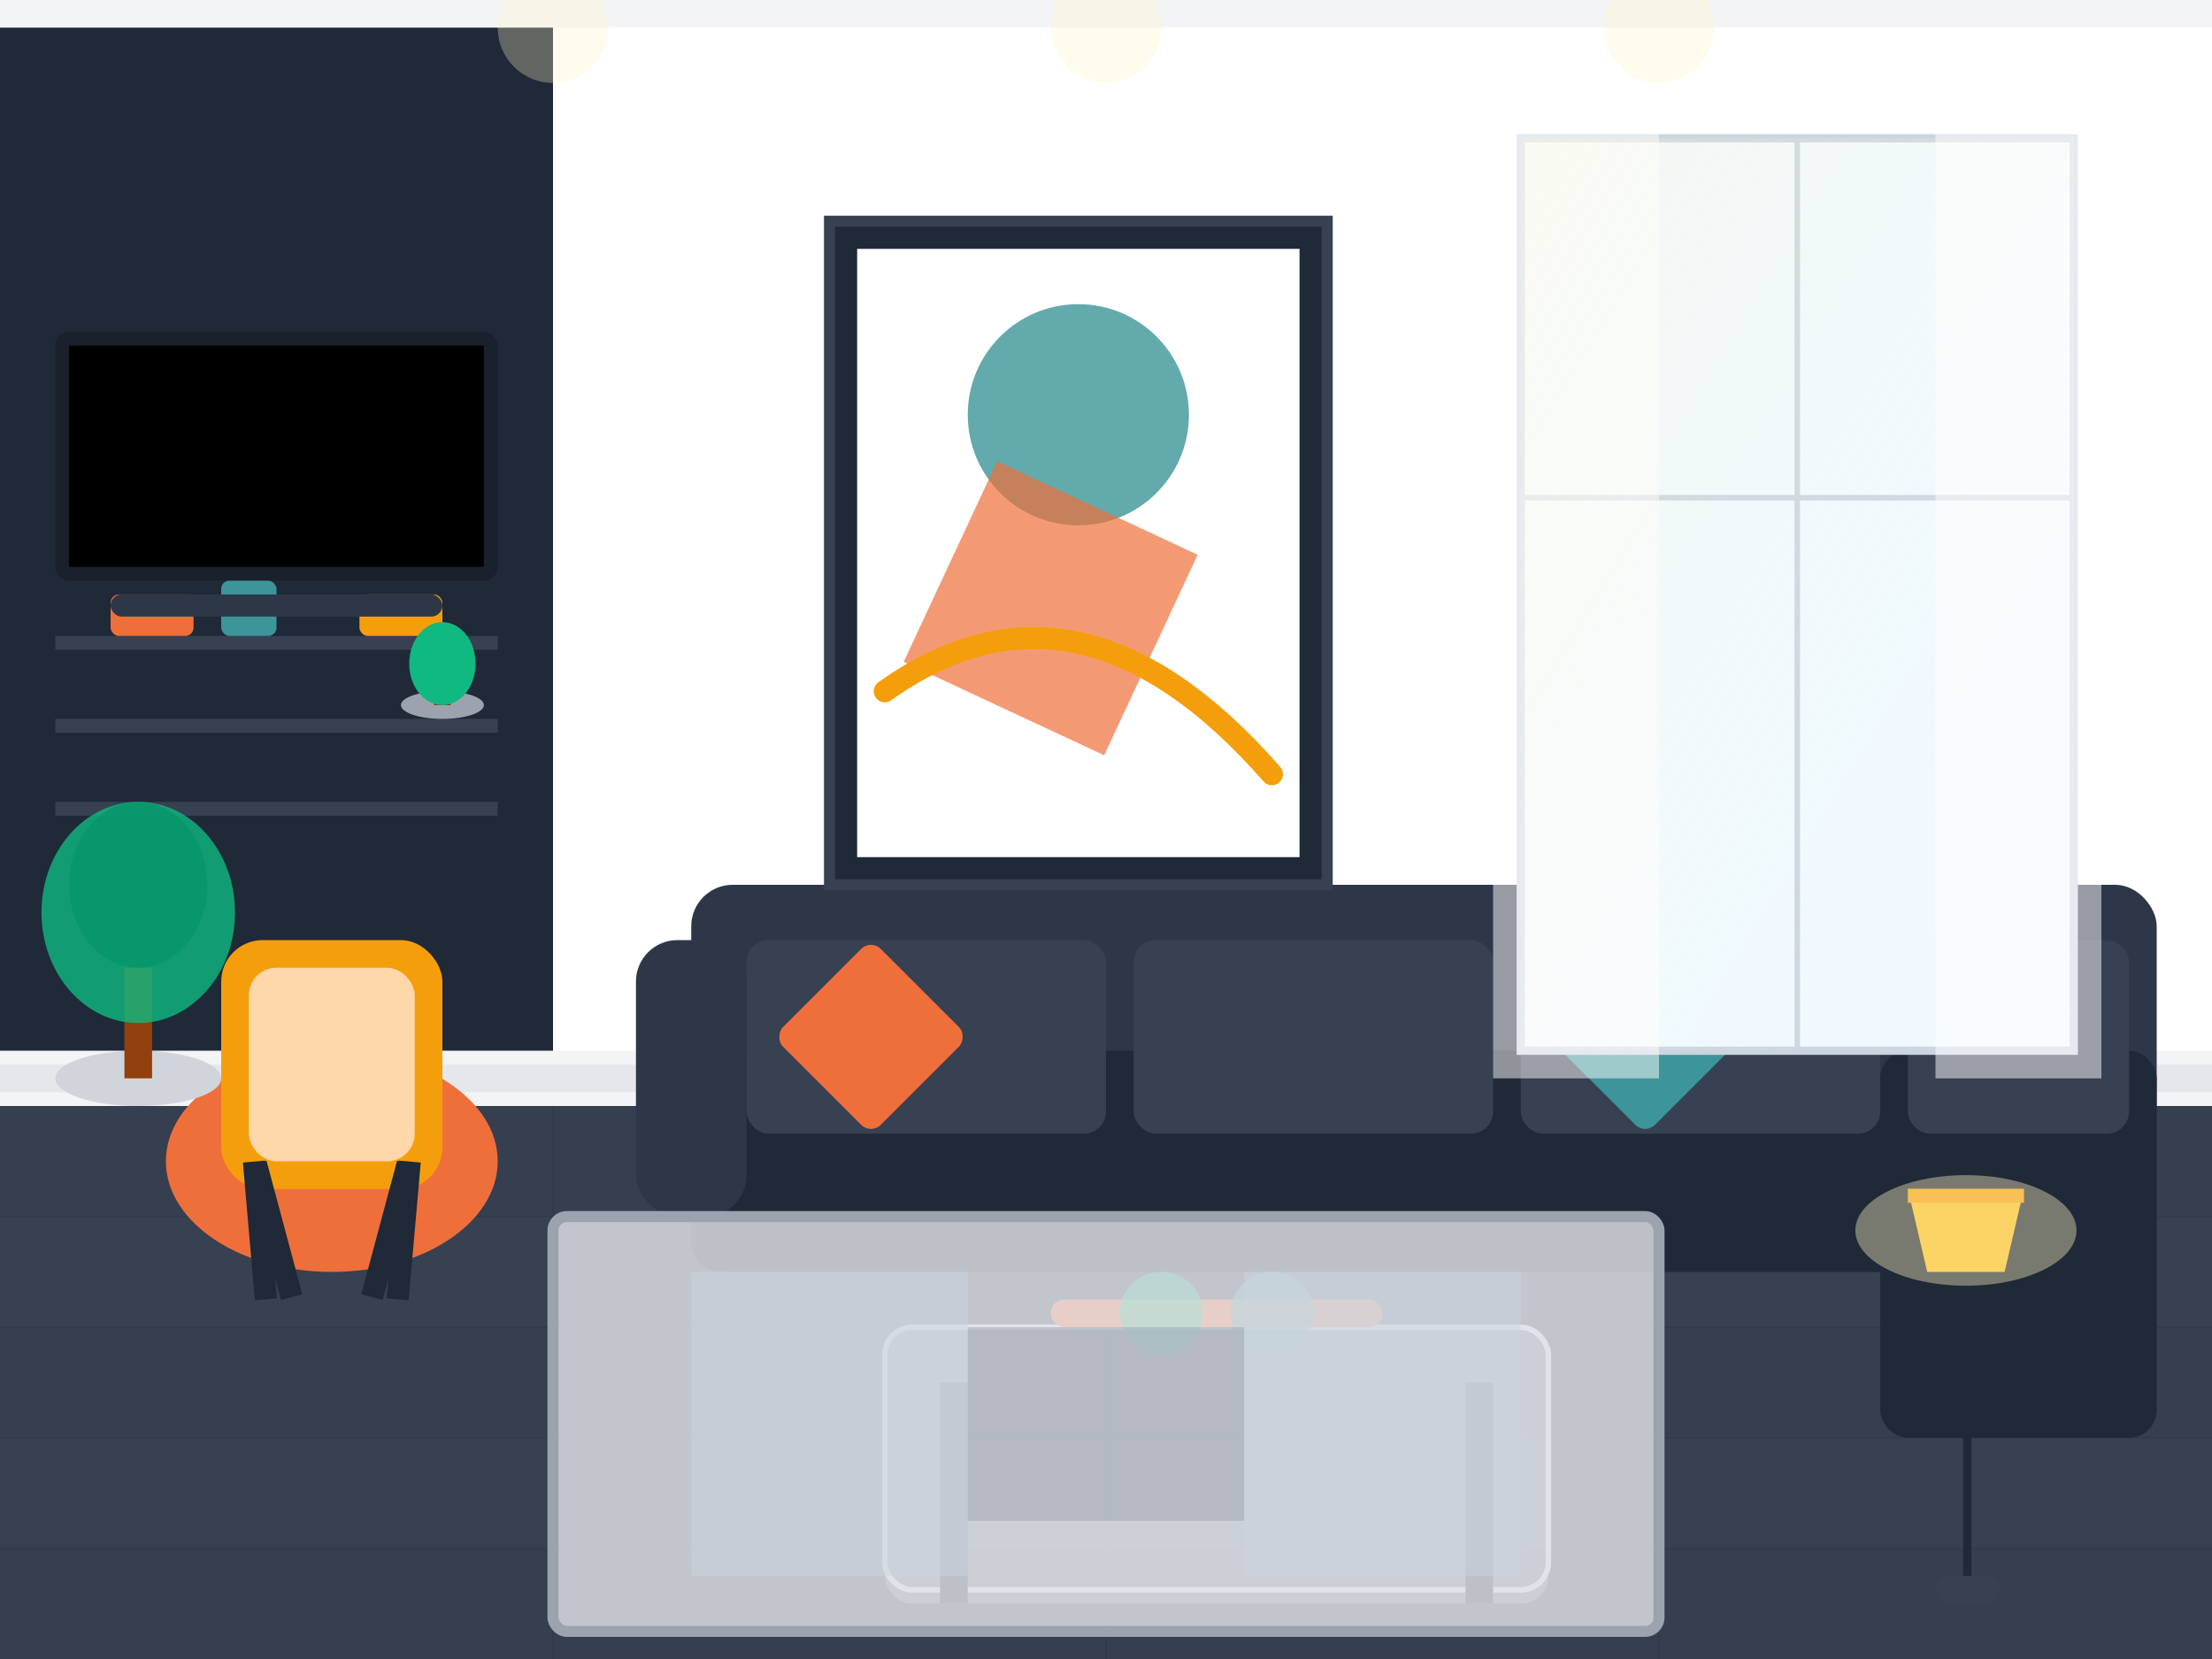 <svg width="800" height="600" viewBox="0 0 800 600" fill="none" xmlns="http://www.w3.org/2000/svg">
  <!-- Modern background -->
  <rect width="800" height="600" fill="#FAFBFC"/>
  
  <!-- Modern walls -->
  <g id="modern-walls">
    <rect x="0" y="0" width="800" height="400" fill="#FFFFFF"/>
    <!-- Accent wall -->
    <rect x="0" y="0" width="200" height="400" fill="#1F2937"/>
    <!-- Decorative molding -->
    <rect x="0" y="380" width="800" height="20" fill="#F3F4F6"/>
    <rect x="0" y="385" width="800" height="10" fill="#E5E7EB"/>
  </g>
  
  <!-- Modern floor -->
  <rect x="0" y="400" width="800" height="200" fill="#374151"/>
  <!-- Wide plank pattern -->
  <g opacity="0.2">
    <rect x="0" y="400" width="800" height="40" fill="#2D3748"/>
    <rect x="0" y="480" width="800" height="40" fill="#2D3748"/>
    <rect x="0" y="560" width="800" height="40" fill="#2D3748"/>
    <path d="M0 440L800 440M0 480L800 480M0 520L800 520M0 560L800 560" stroke="#1A202C" stroke-width="0.5"/>
    <path d="M200 400L200 600M400 400L400 600M600 400L600 600" stroke="#1A202C" stroke-width="0.5"/>
  </g>
  
  <!-- Modern sectional sofa -->
  <g id="modern-sofa">
    <rect x="250" y="320" width="450" height="140" fill="#2D3748" rx="15"/>
    <rect x="250" y="380" width="450" height="80" fill="#1F2937" rx="10"/>
    <!-- Cushions -->
    <rect x="270" y="340" width="130" height="70" fill="#374151" rx="8"/>
    <rect x="410" y="340" width="130" height="70" fill="#374151" rx="8"/>
    <rect x="550" y="340" width="130" height="70" fill="#374151" rx="8"/>
    <!-- Decorative pillows -->
    <rect x="290" y="350" width="50" height="50" fill="#EF6F3A" rx="5" transform="rotate(45 315 375)"/>
    <rect x="570" y="350" width="50" height="50" fill="#3D9599" rx="5" transform="rotate(45 595 375)"/>
    <!-- Modern arms -->
    <rect x="230" y="340" width="40" height="100" fill="#2D3748" rx="15"/>
    <rect x="680" y="340" width="40" height="100" fill="#2D3748" rx="15"/>
    <!-- L-shaped section -->
    <rect x="680" y="320" width="100" height="200" fill="#2D3748" rx="15"/>
    <rect x="680" y="380" width="100" height="140" fill="#1F2937" rx="10"/>
    <rect x="690" y="340" width="80" height="70" fill="#374151" rx="8"/>
  </g>
  
  <!-- Modern glass coffee table -->
  <g id="modern-coffee-table">
    <!-- Glass top -->
    <rect x="320" y="480" width="240" height="100" fill="#E0F2FE" opacity="0.3" rx="10"/>
    <rect x="320" y="480" width="240" height="95" fill="none" stroke="#CBD5E0" stroke-width="2" rx="10"/>
    <!-- Metal legs -->
    <rect x="340" y="500" width="10" height="80" fill="#1F2937"/>
    <rect x="530" y="500" width="10" height="80" fill="#1F2937"/>
    <!-- Decorative items on table -->
    <rect x="380" y="470" width="120" height="10" fill="#EF6F3A" rx="5"/>
    <circle cx="420" cy="475" r="15" fill="#10B981" opacity="0.7"/>
    <circle cx="460" cy="475" r="15" fill="#3D9599" opacity="0.7"/>
  </g>
  
  <!-- Modern TV wall unit -->
  <g id="modern-tv-unit">
    <!-- Wall-mounted TV -->
    <rect x="20" y="120" width="160" height="90" fill="#1A202C" rx="5"/>
    <rect x="25" y="125" width="150" height="80" fill="#000000"/>
    <!-- Floating shelves -->
    <rect x="20" y="230" width="160" height="5" fill="#374151"/>
    <rect x="20" y="260" width="160" height="5" fill="#374151"/>
    <rect x="20" y="290" width="160" height="5" fill="#374151"/>
    <!-- Decorative objects -->
    <rect x="40" y="215" width="30" height="15" fill="#EF6F3A" rx="3"/>
    <rect x="80" y="210" width="20" height="20" fill="#3D9599" rx="3"/>
    <rect x="130" y="215" width="30" height="15" fill="#F59E0B" rx="3"/>
    <!-- Sound bar -->
    <rect x="40" y="215" width="120" height="8" fill="#2D3748" rx="4"/>
  </g>
  
  <!-- Modern floor-to-ceiling windows -->
  <g id="modern-windows">
    <rect x="550" y="50" width="200" height="330" fill="#F0F9FF" stroke="#CBD5E0" stroke-width="3"/>
    <!-- Window panes -->
    <path d="M650 50L650 380M550 180L750 180" stroke="#CBD5E0" stroke-width="2"/>
    <!-- Sheer curtains -->
    <rect x="540" y="40" width="60" height="350" fill="#FFFFFF" opacity="0.5"/>
    <rect x="700" y="40" width="60" height="350" fill="#FFFFFF" opacity="0.5"/>
    <!-- Natural light effect -->
    <rect x="550" y="50" width="200" height="330" fill="url(#light-gradient)" opacity="0.3"/>
  </g>
  
  <!-- Modern accent chair -->
  <g id="modern-chair">
    <ellipse cx="120" cy="420" rx="60" ry="40" fill="#EF6F3A"/>
    <rect x="80" y="340" width="80" height="90" fill="#F59E0B" rx="15"/>
    <rect x="90" y="350" width="60" height="70" fill="#FED7AA" rx="10"/>
    <!-- Modern legs -->
    <rect x="90" y="420" width="8" height="50" fill="#1F2937" transform="rotate(-5 94 445)"/>
    <rect x="142" y="420" width="8" height="50" fill="#1F2937" transform="rotate(5 146 445)"/>
    <rect x="95" y="420" width="8" height="50" fill="#1F2937" transform="rotate(-15 99 445)"/>
    <rect x="137" y="420" width="8" height="50" fill="#1F2937" transform="rotate(15 141 445)"/>
  </g>
  
  <!-- Modern floor lamp -->
  <g id="modern-lamp">
    <rect x="710" y="450" width="3" height="120" fill="#1F2937"/>
    <rect x="700" y="570" width="23" height="10" fill="#374151" rx="5"/>
    <!-- Modern shade -->
    <path d="M690 430L732 430L725 460L697 460Z" fill="#FBBF24"/>
    <rect x="690" y="430" width="42" height="5" fill="#F59E0B"/>
    <!-- Light glow -->
    <ellipse cx="711" cy="445" rx="40" ry="20" fill="#FEF3C7" opacity="0.4"/>
  </g>
  
  <!-- Modern area rug -->
  <g id="modern-rug">
    <rect x="200" y="440" width="400" height="150" fill="#E5E7EB" rx="5" opacity="0.8"/>
    <!-- Geometric pattern -->
    <rect x="250" y="460" width="100" height="110" fill="#CBD5E0" opacity="0.5"/>
    <rect x="450" y="460" width="100" height="110" fill="#CBD5E0" opacity="0.5"/>
    <rect x="350" y="480" width="100" height="70" fill="#9CA3AF" opacity="0.5"/>
    <!-- Border -->
    <rect x="200" y="440" width="400" height="150" fill="none" stroke="#9CA3AF" stroke-width="4" rx="5"/>
  </g>
  
  <!-- Modern artwork -->
  <g id="modern-art">
    <rect x="300" y="80" width="180" height="240" fill="#1F2937" stroke="#374151" stroke-width="4"/>
    <rect x="310" y="90" width="160" height="220" fill="#FFFFFF"/>
    <!-- Abstract art -->
    <circle cx="390" cy="150" r="40" fill="#3D9599" opacity="0.8"/>
    <rect x="340" y="180" width="80" height="80" fill="#EF6F3A" opacity="0.7" transform="rotate(25 380 220)"/>
    <path d="M320 250Q390 200 460 280" stroke="#F59E0B" stroke-width="8" fill="none" stroke-linecap="round"/>
  </g>
  
  <!-- Indoor plants -->
  <g id="plants">
    <!-- Large plant -->
    <ellipse cx="50" cy="390" rx="30" ry="10" fill="#D1D5DB"/>
    <rect x="45" y="350" width="10" height="40" fill="#92400E"/>
    <ellipse cx="50" cy="330" rx="35" ry="40" fill="#10B981" opacity="0.8"/>
    <ellipse cx="50" cy="320" rx="25" ry="30" fill="#059669" opacity="0.8"/>
    
    <!-- Small plant on shelf -->
    <ellipse cx="160" cy="255" rx="15" ry="5" fill="#9CA3AF"/>
    <rect x="157" y="245" width="6" height="10" fill="#7C2D12"/>
    <ellipse cx="160" cy="240" rx="12" ry="15" fill="#10B981"/>
  </g>
  
  <!-- Modern ceiling with recessed lighting -->
  <g id="modern-ceiling">
    <rect x="0" y="0" width="800" height="10" fill="#F3F4F6"/>
    <!-- Recessed lights -->
    <circle cx="200" cy="10" r="20" fill="#FEF3C7" opacity="0.3"/>
    <circle cx="400" cy="10" r="20" fill="#FEF3C7" opacity="0.3"/>
    <circle cx="600" cy="10" r="20" fill="#FEF3C7" opacity="0.3"/>
  </g>
  
  <!-- Light gradient definition -->
  <defs>
    <linearGradient id="light-gradient" x1="0%" y1="0%" x2="100%" y2="100%">
      <stop offset="0%" style="stop-color:#FEF3C7;stop-opacity:0.8" />
      <stop offset="100%" style="stop-color:#FFFFFF;stop-opacity:0" />
    </linearGradient>
  </defs>
</svg>